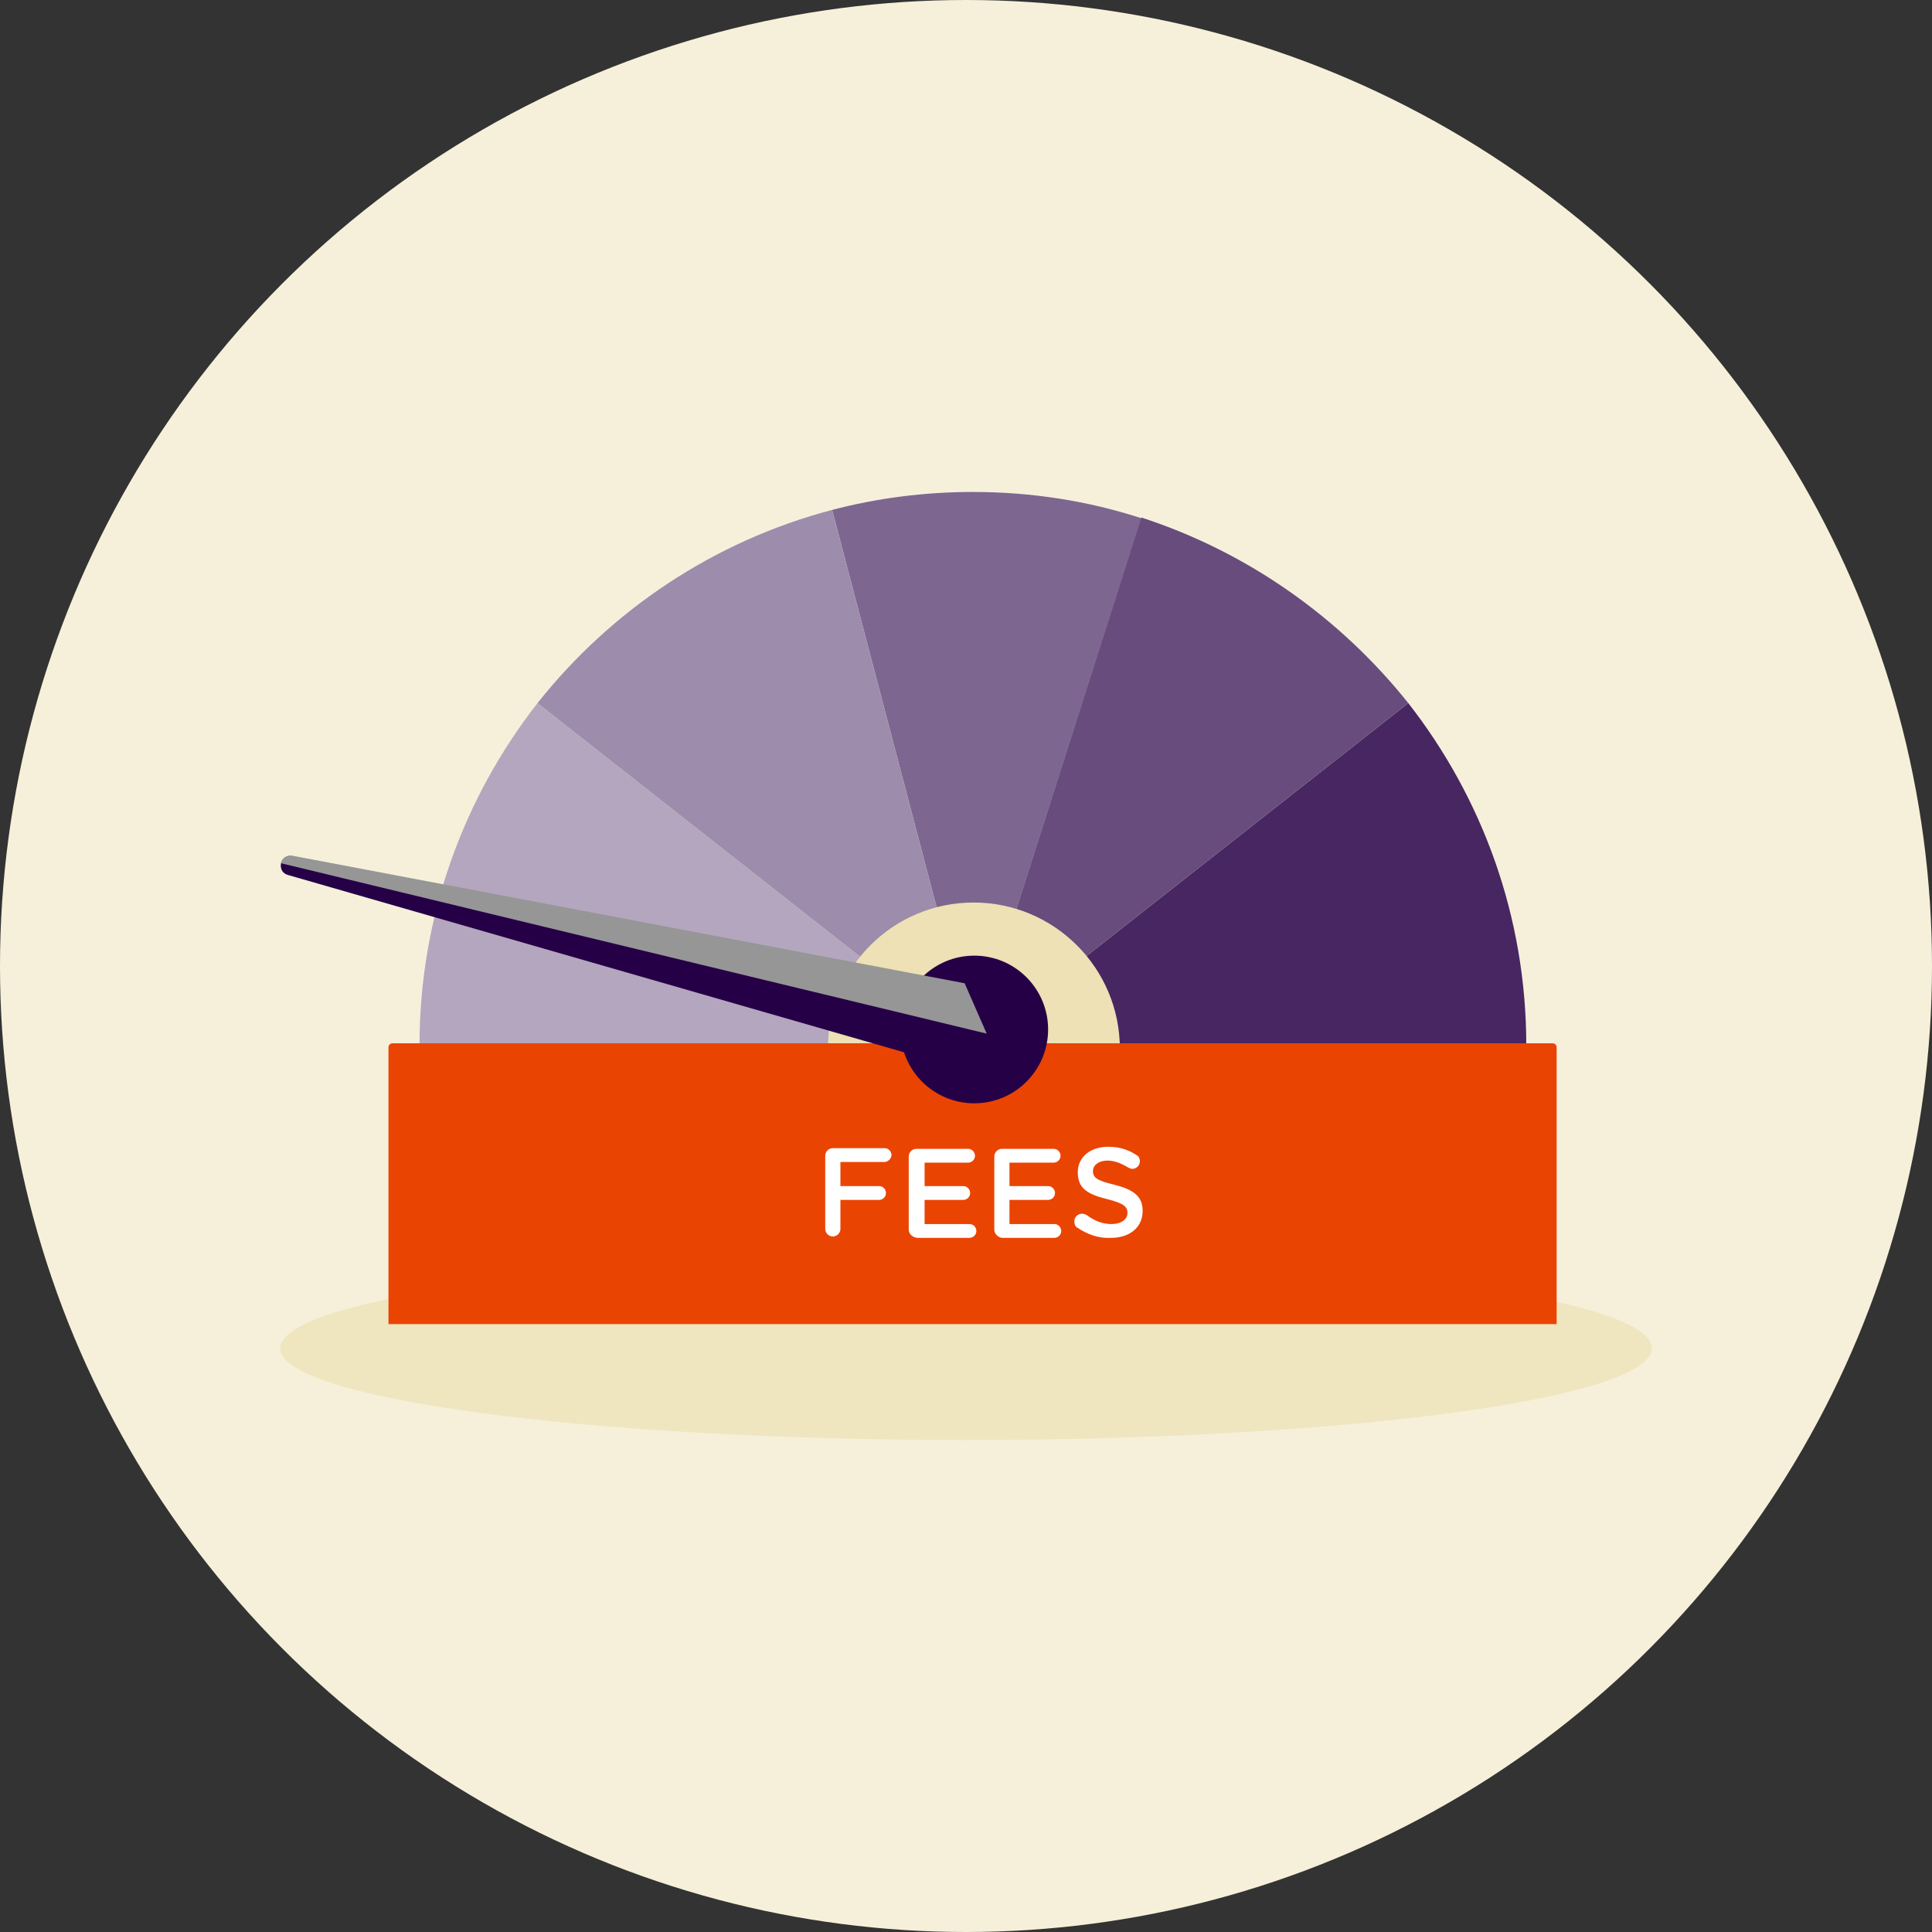 <?xml version="1.0" encoding="utf-8"?>
<!-- Generator: Adobe Illustrator 25.1.0, SVG Export Plug-In . SVG Version: 6.00 Build 0)  -->
<svg version="1.1" xmlns="http://www.w3.org/2000/svg" xmlns:xlink="http://www.w3.org/1999/xlink" x="0px" y="0px"
	 viewBox="0 0 280 280" style="enable-background:new 0 0 280 280;" xml:space="preserve">
<rect x="0" y="0" width="280" height="280" fill="#333333" stroke="none"/>
<style type="text/css">
	.st0{fill:#F6F0DA;}
	.st1{opacity:0.7;fill-rule:evenodd;clip-rule:evenodd;fill:#EDE1B5;}
	.st2{fill:#7D6690;}
	.st3{fill:#472662;}
	.st4{fill:#B3A6BE;}
	.st5{fill:#674C7D;}
	.st6{fill:#9D8CAC;}
	.st7{fill:#EDE1B5;}
	.st8{fill:#EA4403;}
	.st9{fill:#260046;}
	.st10{fill:#969696;}
	.st11{fill:#FFFFFF;}
</style>
<g id="Background">
	<g>
		<circle class="st0" cx="140" cy="140" r="140"/>
	</g>
</g>
<g id="Image">
	<g>
		<path class="st1" d="M140,182.1c54.8,0,99.4,6,99.4,13.3c0,7.3-44.5,13.3-99.4,13.3s-99.4-6-99.4-13.3
			C40.7,188.1,85.2,182.1,140,182.1L140,182.1z"/>
		<path class="st2" d="M141,71.3c8.5,0,16.7,1.3,24.4,3.8L141,151.5l-20.4-77.6C127.1,72.2,133.9,71.3,141,71.3z"/>
		<path class="st3" d="M221.2,151.5H141l63.1-49.6C214.8,115.6,221.2,132.8,221.2,151.5z"/>
		<path class="st4" d="M141,151.5H60.8c0-18.7,6.4-35.9,17.1-49.6L141,151.5z"/>
		<path class="st5" d="M204.1,101.9L141,151.5L165.4,75C180.8,80,194.2,89.5,204.1,101.9z"/>
		<path class="st6" d="M120.6,73.9l20.4,77.6l-63.1-49.6C88.6,88.4,103.5,78.4,120.6,73.9z"/>
		<path class="st7" d="M141.1,130.8c11.7,0,21.2,9.5,21.2,21.2h-42.3C119.9,140.3,129.4,130.8,141.1,130.8z"/>
		<path class="st8" d="M56.3,191.9h169.3v-40.1c0-0.3-0.2-0.6-0.6-0.6H56.9c-0.3,0-0.6,0.2-0.6,0.6V191.9z"/>
		<circle class="st9" cx="141.2" cy="149.2" r="10.7"/>
		<path class="st9" d="M139.8,142.6l-2.9,11.6l-95.2-27.4c-1.7-0.5-1.1-3.1,0.7-2.7L139.8,142.6z"/>
		<path class="st10" d="M40.7,125.1c0.2-0.7,0.8-1.2,1.6-1.1l97.5,18.5l3.2,7.3L40.7,125.1z"/>
		<g>
			<path class="st11" d="M119.6,167.5c0-0.6,0.5-1.1,1.1-1.1h7.5c0.6,0,1,0.5,1,1s-0.5,1-1,1h-6.4v3.5h5.6c0.6,0,1,0.5,1,1
				c0,0.6-0.5,1-1,1h-5.6v4.2c0,0.6-0.5,1.1-1.1,1.1c-0.6,0-1.1-0.5-1.1-1.1V167.5z"/>
			<path class="st11" d="M131.7,178.2v-10.6c0-0.6,0.5-1.1,1.1-1.1h7.5c0.6,0,1,0.5,1,1c0,0.6-0.5,1-1,1H134v3.4h5.6
				c0.6,0,1,0.5,1,1c0,0.6-0.5,1-1,1H134v3.5h6.5c0.6,0,1,0.5,1,1c0,0.6-0.5,1-1,1h-7.6C132.2,179.3,131.7,178.8,131.7,178.2z"/>
			<path class="st11" d="M144.1,178.2v-10.6c0-0.6,0.5-1.1,1.1-1.1h7.5c0.6,0,1,0.5,1,1c0,0.6-0.5,1-1,1h-6.4v3.4h5.6
				c0.6,0,1,0.5,1,1c0,0.6-0.5,1-1,1h-5.6v3.5h6.5c0.6,0,1,0.5,1,1c0,0.6-0.5,1-1,1h-7.6C144.6,179.3,144.1,178.8,144.1,178.2z"/>
			<path class="st11" d="M156.1,177.9c-0.3-0.2-0.4-0.5-0.4-0.9c0-0.6,0.5-1.1,1.1-1.1c0.3,0,0.5,0.1,0.7,0.2
				c1.1,0.8,2.2,1.3,3.6,1.3c1.4,0,2.3-0.7,2.3-1.6v0c0-0.9-0.5-1.4-2.9-2c-2.8-0.7-4.3-1.5-4.3-3.9v0c0-2.2,1.8-3.7,4.4-3.7
				c1.6,0,2.9,0.4,4.1,1.2c0.3,0.1,0.5,0.5,0.5,0.9c0,0.6-0.5,1.1-1.1,1.1c-0.2,0-0.4-0.1-0.6-0.2c-1-0.6-2-1-3-1
				c-1.3,0-2.1,0.7-2.1,1.5v0c0,1,0.6,1.4,3.1,2c2.7,0.7,4.1,1.6,4.1,3.8v0c0,2.4-1.9,3.9-4.6,3.9
				C159.2,179.5,157.6,178.9,156.1,177.9z"/>
		</g>
	</g>
</g>
</svg>
